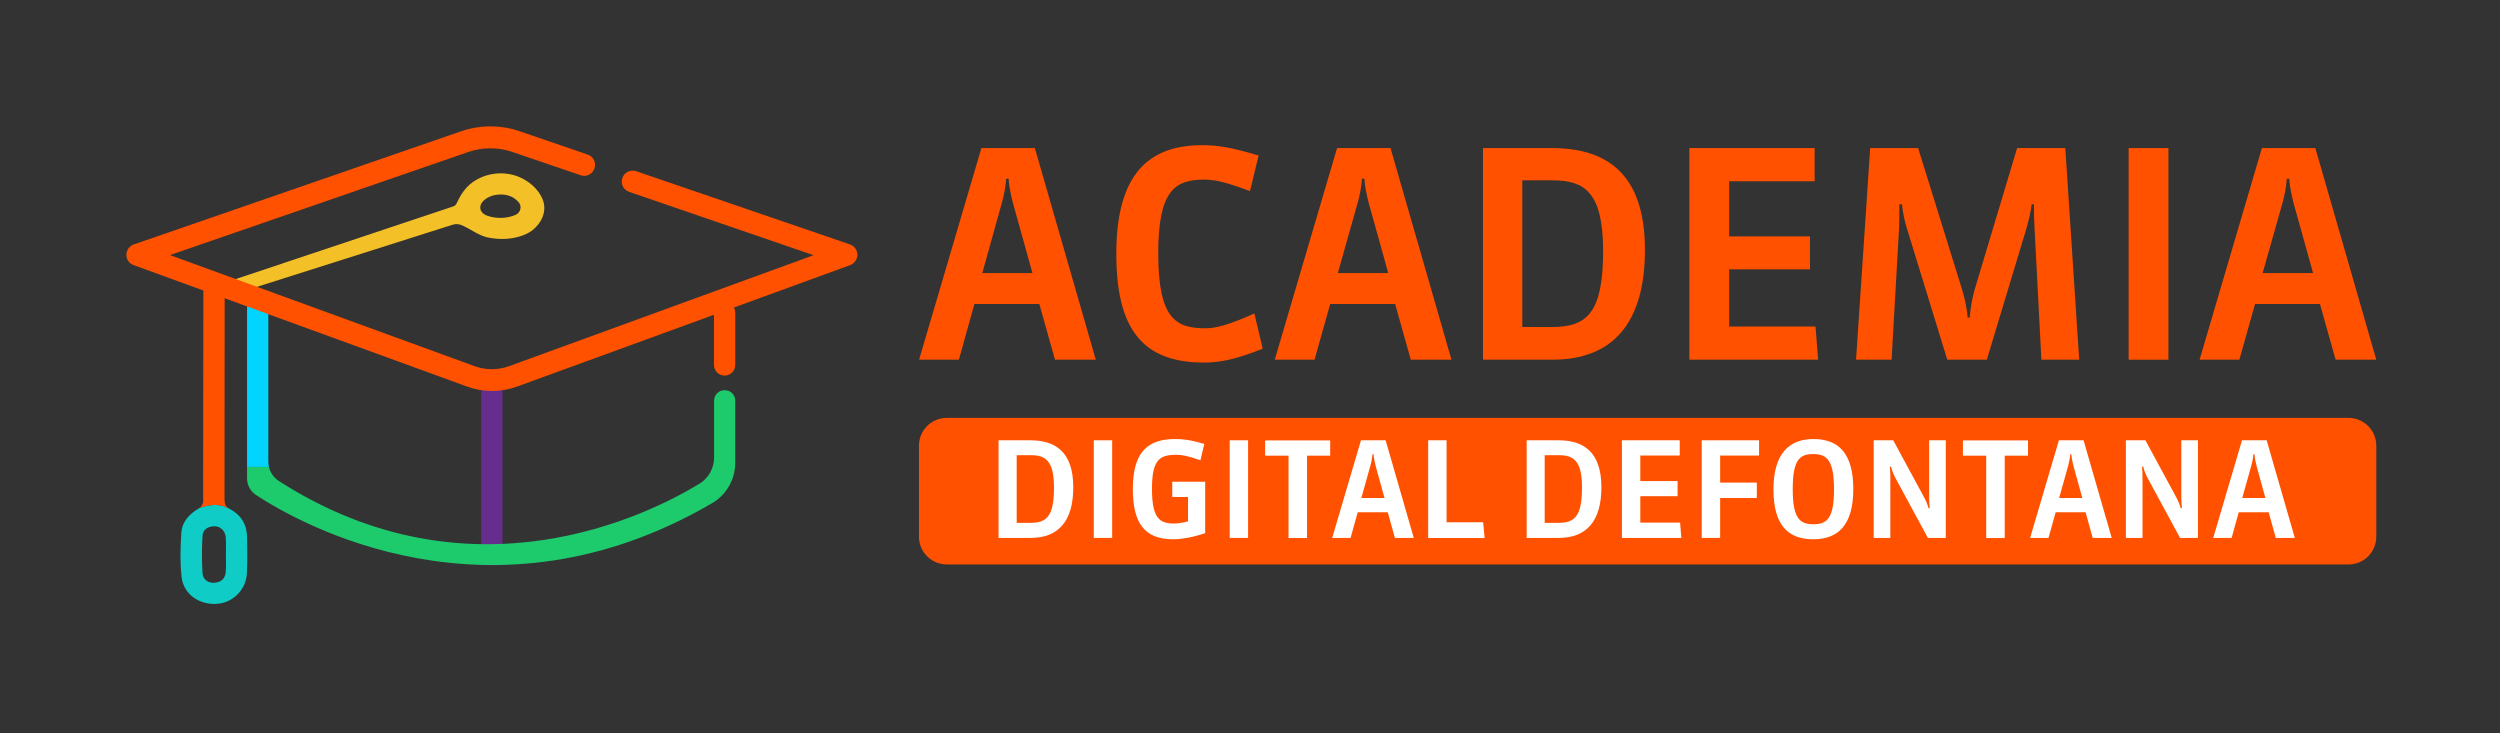 <svg width="890" height="261" viewBox="0 0 890 261" fill="none" xmlns="http://www.w3.org/2000/svg">
<rect x="0" y="0" width="890" height="261" fill="#333333" stroke="none"/>
<path d="M178.88 135.312H171.307V201.205H178.88V135.312Z" fill="#652D8D"/>
<path d="M95.744 166.232C95.61 165.608 95.521 164.984 95.521 164.316V108.982H87.947V166.232H95.744Z" fill="#00D4FF"/>
<path d="M258.047 138.921H257.913C255.864 138.921 254.215 140.57 254.215 142.619V162.89C254.215 166.677 252.255 170.241 249.003 172.202C230.781 183.295 167.562 215.061 99.308 171.266C97.481 170.108 96.234 168.281 95.744 166.232H87.947V168.771V170.286C87.947 172.692 89.15 174.964 91.2 176.256C106.57 186.325 174.735 225.174 253.547 179.107C258.626 176.122 261.745 170.687 261.745 164.761V142.575C261.745 140.57 260.096 138.921 258.047 138.921Z" fill="#1DCB6D"/>
<path d="M836.113 200.938H337.041C331.606 200.938 327.15 196.527 327.15 191.047V158.658C327.15 153.223 331.561 148.767 337.041 148.767H836.068C841.504 148.767 845.959 153.178 845.959 158.658V191.047C845.959 196.527 841.548 200.938 836.113 200.938Z" fill="#FF5100"/>
<path d="M375.577 128.051L370.008 108.225H346.885L341.361 128.051H327.193L349.38 52.713H368.404L390.101 128.051H375.577ZM367.557 97.221L360.652 72.45C359.939 69.776 359.093 65.767 359.093 63.628H358.157C358.157 65.767 357.355 69.91 356.598 72.45L349.692 97.221H367.557Z" fill="#FF5100"/>
<path d="M428.639 129.075C406.319 129.075 397.408 116.645 397.408 90.315C397.408 62.247 408.724 51.688 427.926 51.688C433.362 51.688 438.307 52.401 448.064 55.386L444.99 68.039C437.06 65.054 432.738 63.94 428.773 63.94C418.303 63.94 412.333 67.727 412.333 90.137C412.333 113.571 418.615 116.868 429.174 116.868C432.961 116.868 437.505 115.621 446.549 111.611L449.534 124.13C439.51 128.14 433.852 129.075 428.639 129.075Z" fill="#FF5100"/>
<path d="M502.241 128.051L496.672 108.225H473.549L467.98 128.051H453.812L475.999 52.713H495.023L516.72 128.051H502.241ZM494.221 97.221L487.316 72.45C486.603 69.776 485.756 65.767 485.756 63.628H484.821C484.821 65.767 484.019 69.91 483.261 72.45L476.267 97.221H494.221Z" fill="#FF5100"/>
<path d="M552.716 128.051H527.945V52.713H552.404C571.606 52.713 585.596 61.445 585.596 88.978C585.596 115.531 573.656 128.051 552.716 128.051ZM552.716 64.207H541.935V116.422H552.538C565.191 116.422 570.715 111.076 570.715 89.201C570.671 68.039 563.81 64.207 552.716 64.207Z" fill="#FF5100"/>
<path d="M601.412 128.051V52.713H646.009V64.519H615.58V84.167H644.36V95.884H615.58V116.244H646.321L647.256 128.051H601.412Z" fill="#FF5100"/>
<path d="M726.736 128.051L724.285 80.959C724.196 78.999 724.062 76.014 724.062 72.717H723.26C723.038 74.989 722.325 78.063 721.523 80.959L707.311 128.051H693.232L678.753 80.959C678.04 78.687 677.327 75.524 677.105 72.717H676.169C676.169 75.078 676.169 78.553 676.08 80.959L673.407 128.051H660.754L665.788 52.713H682.852L698.49 103.057C699.514 106.265 700.361 110.542 700.45 113.037H701.252C701.341 110.586 702.054 106.265 702.989 103.057L718.092 52.713H735.245L740.19 128.051H726.736Z" fill="#FF5100"/>
<path d="M757.791 128.051V52.713H771.959V128.051H757.791Z" fill="#FF5100"/>
<path d="M831.479 128.051L825.91 108.225H802.787L797.218 128.051H783.051L805.238 52.713H824.261L845.958 128.051H831.479ZM823.46 97.221L816.554 72.45C815.841 69.776 814.995 65.767 814.995 63.628H814.059C814.059 65.767 813.257 69.91 812.5 72.45L805.505 97.221H823.46Z" fill="#FF5100"/>
<path d="M366.934 191.493H355.484V156.742H366.756C375.622 156.742 382.082 160.752 382.082 173.494C382.082 185.745 376.602 191.493 366.934 191.493ZM366.934 162.044H361.944V186.146H366.845C372.681 186.146 375.221 183.696 375.221 173.583C375.221 163.826 372.058 162.044 366.934 162.044Z" fill="white"/>
<path d="M389.387 191.493V156.742H395.936V191.493H389.387Z" fill="white"/>
<path d="M417.635 191.983C407.388 191.983 403.289 186.146 403.289 174.117C403.289 161.465 408.101 156.297 418.303 156.297C421.154 156.297 423.738 156.564 428.728 158.034L427.347 163.87C422.847 162.266 420.798 161.91 418.66 161.91C412.779 161.91 410.106 163.737 410.106 173.984C410.106 184.142 412.556 186.369 417.813 186.369C419.239 186.369 420.664 186.191 422.937 185.612V176.924H417.323V171.489H429.04V189.8C424.897 191.225 420.709 191.983 417.635 191.983Z" fill="white"/>
<path d="M437.771 191.493V156.742H444.321V191.493H437.771Z" fill="white"/>
<path d="M465.306 162.222V191.537H458.712V162.222H450.381V156.787H473.548V162.222H465.306Z" fill="white"/>
<path d="M496.58 191.493L494.041 182.359H483.348L480.809 191.493H474.26L484.507 156.742H493.284L503.308 191.493H496.58ZM492.883 177.281L489.719 165.831C489.407 164.583 489.006 162.757 489.006 161.732H488.561C488.561 162.712 488.205 164.628 487.848 165.831L484.64 177.281H492.883Z" fill="white"/>
<path d="M508.434 191.493V156.742H514.983V185.924H527.992L528.527 191.537H508.434V191.493Z" fill="white"/>
<path d="M554.901 191.493H543.496V156.742H554.768C563.634 156.742 570.094 160.752 570.094 173.494C570.094 185.745 564.614 191.493 554.901 191.493ZM554.901 162.044H549.912V186.146H554.812C560.649 186.146 563.188 183.696 563.188 173.583C563.233 163.826 560.025 162.044 554.901 162.044Z" fill="white"/>
<path d="M577.398 191.493V156.742H597.982V162.177H583.948V171.266H597.224V176.657H583.948V186.057H598.115L598.561 191.493H577.398V191.493Z" fill="white"/>
<path d="M612.371 177.325V191.493H605.822V156.742H626.227V162.177H612.371V171.801H625.425V177.281H612.371V177.325Z" fill="white"/>
<path d="M645.564 191.983C636.609 191.983 631.352 187.082 631.352 174.251C631.352 161.732 636.742 156.297 645.564 156.297C654.474 156.297 659.776 161.286 659.776 174.162C659.776 186.859 654.385 191.983 645.564 191.983ZM645.519 161.643C640.574 161.643 638.213 163.826 638.213 174.162C638.213 184.453 640.663 186.636 645.564 186.636C650.42 186.636 652.915 184.542 652.915 174.162C652.915 163.826 650.331 161.643 645.519 161.643Z" fill="white"/>
<path d="M686.326 191.493L674.743 170.108C674.074 168.86 673.495 167.39 673.228 166.143H672.782C672.916 167.435 672.961 168.816 672.961 170.108V191.493H667.035V156.742H673.985L684.99 177.058C685.613 178.216 686.192 179.553 686.549 180.889H686.994C686.861 179.642 686.772 178.216 686.772 177.058V156.742H692.697V191.493H686.326Z" fill="white"/>
<path d="M713.683 162.222V191.537H707.089V162.222H698.803V156.787H721.97V162.222H713.683Z" fill="white"/>
<path d="M745.001 191.493L742.461 182.359H731.813L729.274 191.493H722.725L732.972 156.742H741.748L751.773 191.493H745.001ZM741.303 177.281L738.14 165.831C737.828 164.583 737.427 162.757 737.427 161.732H736.981C736.981 162.712 736.58 164.628 736.268 165.831L733.061 177.281H741.303Z" fill="white"/>
<path d="M776.102 191.493L764.518 170.108C763.85 168.86 763.271 167.39 763.003 166.143H762.558C762.691 167.435 762.736 168.816 762.736 170.108V191.493H756.811V156.742H763.761L774.765 177.058C775.389 178.216 775.968 179.553 776.324 180.889H776.77C776.636 179.642 776.547 178.216 776.547 177.058V156.742H782.473V191.493H776.102Z" fill="white"/>
<path d="M810.184 191.493L807.645 182.359H796.997L794.457 191.493H787.908L798.155 156.742H806.932L816.956 191.493H810.184ZM806.486 177.281L803.323 165.831C803.011 164.583 802.61 162.757 802.61 161.732H802.165C802.165 162.712 801.808 164.628 801.452 165.831L798.244 177.281H806.486Z" fill="white"/>
<path d="M70.8 180.978C67.414 182.983 64.83 185.701 64.562 189.622C64.206 194.879 64.072 200.225 64.651 205.438C65.32 211.497 70.889 215.373 77.171 214.972C82.962 214.615 87.685 209.848 87.908 203.923C88.086 199.646 88.041 195.369 87.952 191.047C87.863 186.637 85.725 183.251 81.893 181.246C81.67 181.157 81.492 181.023 81.314 180.889C76.324 178.305 70.8 180.978 70.8 180.978ZM80.378 203.477C80.245 205.794 78.953 207.175 76.591 207.442C74.275 207.71 72.27 206.462 72.092 204.056C71.824 199.646 71.824 195.191 72.092 190.78C72.225 188.463 74.097 187.349 76.369 187.349C78.552 187.349 80.245 189.087 80.378 191.404C80.512 193.408 80.423 195.413 80.423 197.418C80.423 199.468 80.512 201.472 80.378 203.477Z" fill="#10CCC6"/>
<path d="M72.401 103.191C72.357 125.199 72.357 149.168 72.312 171.177C72.312 173.627 72.312 176.122 72.312 178.573C72.312 179.419 71.555 180.577 70.842 180.978C70.842 180.978 76.366 178.261 81.356 180.978C80.198 180.176 79.93 179.241 79.93 177.815C79.93 176.256 79.93 174.652 79.93 173.093L79.975 105.775" fill="#FF5100"/>
<path d="M72.4 103.191L79.93 105.775L161.371 79.934C162.306 79.623 163.598 79.801 164.489 80.202C167.519 81.538 170.281 83.766 173.4 84.479C178.033 85.503 183.157 85.281 187.478 83.231C191.933 81.093 195.23 75.791 193.136 70.89C191.087 66.034 185.919 62.604 180.751 61.891C177.632 61.445 174.425 61.846 171.529 63.049C167.029 64.92 164.623 67.995 162.752 72.004C162.485 72.583 162.128 73.207 161.504 73.43L72.4 103.191ZM173.4 76.771C170.638 75.746 170.148 73.162 172.375 71.247C173.89 69.955 175.806 69.287 178.167 69.242C180.929 69.197 183.112 70.177 184.716 72.093C185.874 73.519 185.295 75.702 183.602 76.459C180.573 77.841 176.563 77.93 173.4 76.771Z" fill="#F4C027"/>
<path d="M175.093 139.189C172.108 139.189 169.168 138.654 166.317 137.629L47.541 94.369C45.981 93.79 44.957 92.32 45.001 90.671C45.001 89.023 46.071 87.553 47.63 87.018L164.134 46.743C170.861 44.426 178.257 44.426 184.939 46.699L209.22 55.03C211.27 55.743 212.339 57.926 211.626 59.975C210.913 62.025 208.73 63.094 206.681 62.381L182.4 54.094C177.321 52.357 171.707 52.357 166.628 54.139L60.505 90.805L168.99 130.367C172.91 131.793 177.276 131.793 181.197 130.367L289.637 90.85L223.967 68.306C221.918 67.594 220.848 65.41 221.561 63.361C222.274 61.312 224.457 60.242 226.506 60.955L302.601 87.018C304.161 87.553 305.23 89.023 305.23 90.671C305.23 92.32 304.205 93.79 302.69 94.369L183.915 137.674C181.019 138.699 178.078 139.189 175.093 139.189Z" fill="#FF5100"/>
<path d="M257.959 133.709C255.865 133.709 254.172 132.016 254.172 129.922V111.344C254.172 109.25 255.865 107.557 257.959 107.557C260.053 107.557 261.746 109.25 261.746 111.344V129.922C261.746 132.016 260.053 133.709 257.959 133.709Z" fill="#FF5100"/>
</svg>
